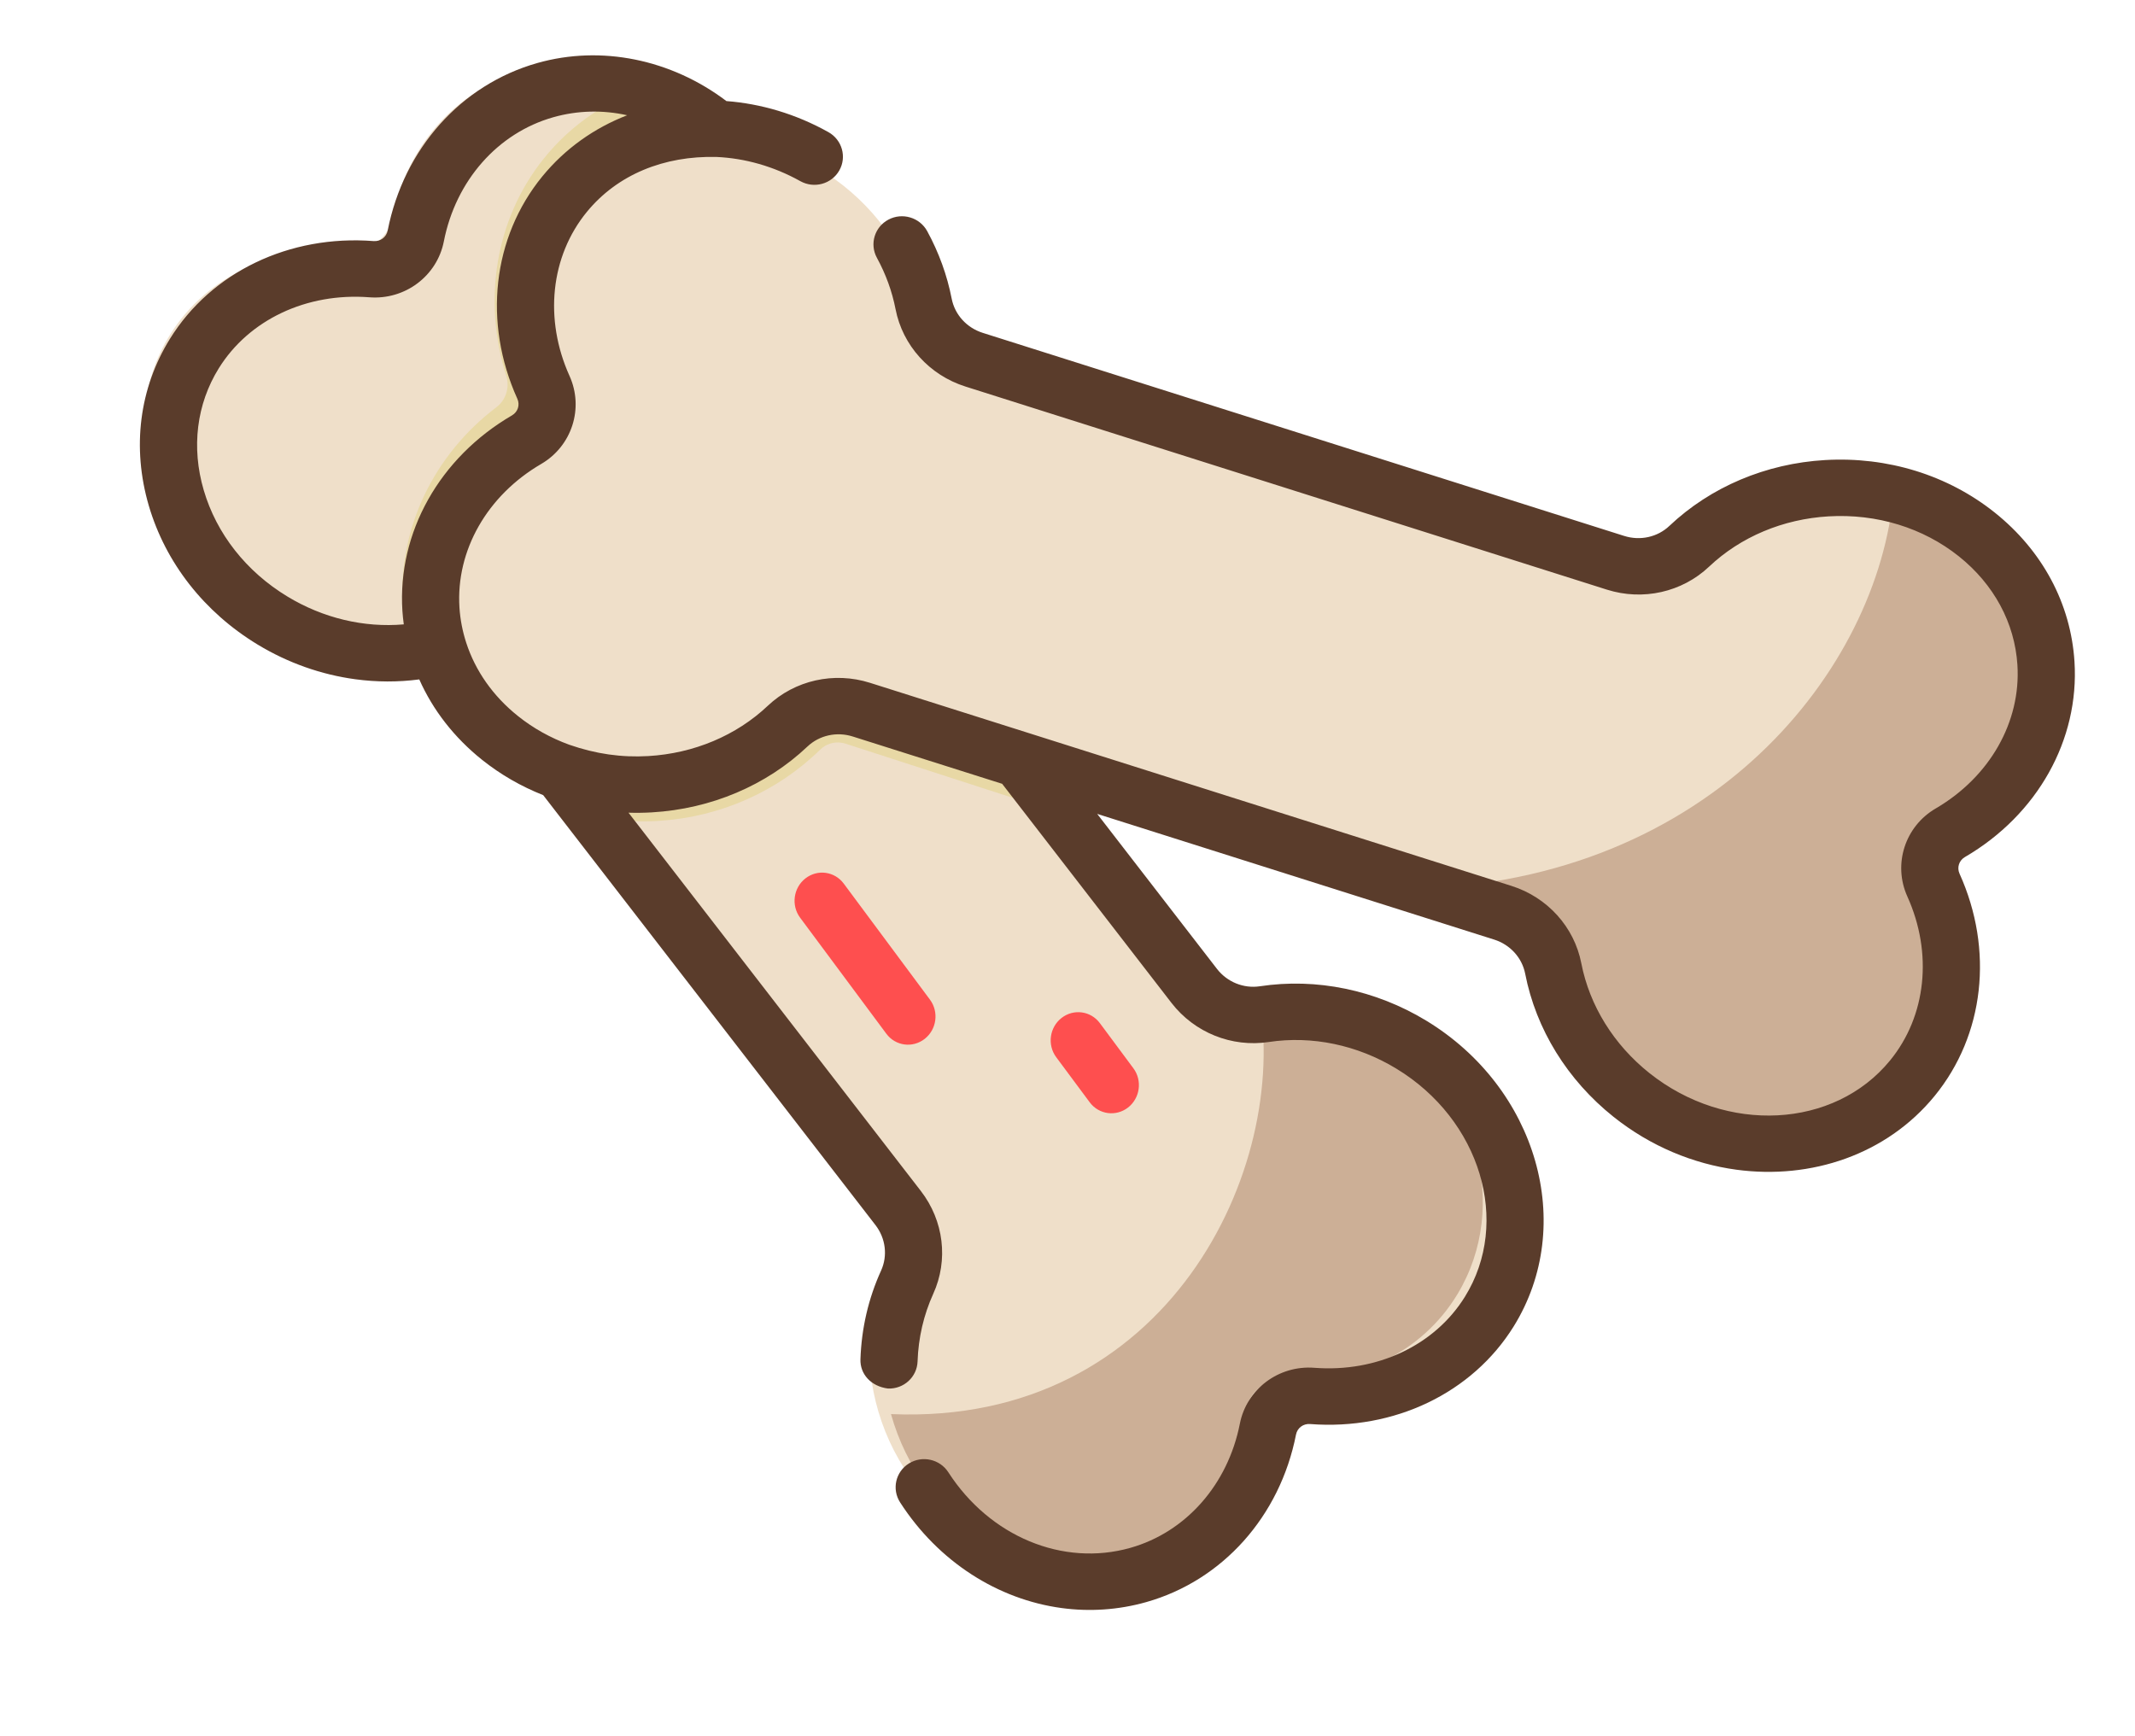 <svg width="107" height="87" viewBox="0 0 107 87" fill="none" xmlns="http://www.w3.org/2000/svg">
<path d="M17.451 12.547C18.523 12.631 19.477 11.918 19.681 10.883C20.361 7.426 22.76 4.544 26.207 3.575C31.286 2.148 36.714 5.413 38.331 10.866C39.099 13.459 38.867 16.077 37.869 18.266C37.311 19.487 37.495 20.915 38.326 21.983L58.944 48.517C59.774 49.586 61.13 50.139 62.479 49.937C64.897 49.575 67.534 50.052 69.88 51.467C74.815 54.445 76.583 60.441 73.83 64.86C71.96 67.86 68.487 69.36 64.906 69.083C63.833 69.001 62.879 69.713 62.675 70.748C61.995 74.205 59.596 77.088 56.149 78.056C51.07 79.483 45.642 76.219 44.026 70.764C43.257 68.173 43.488 65.554 44.487 63.365C45.045 62.145 44.861 60.716 44.031 59.648L23.412 33.114C22.582 32.045 21.226 31.492 19.877 31.694C17.459 32.056 14.821 31.579 12.476 30.164C7.542 27.187 5.773 21.19 8.527 16.771C10.396 13.772 13.869 12.271 17.451 12.547Z" fill="#EFDFC9"/>
<path d="M63.094 50.015C65.181 49.846 67.387 50.343 69.369 51.582C74.049 54.509 75.698 60.45 73.053 64.851C71.257 67.839 67.943 69.347 64.536 69.093C63.516 69.017 62.604 69.728 62.404 70.757C61.738 74.192 59.438 77.066 56.152 78.046C51.31 79.491 46.163 76.281 44.654 70.878C58.559 71.474 64.65 58.528 63.094 50.015Z" fill="#CCAF96"/>
<path d="M45.325 52.35C45.673 52.397 46.039 52.308 46.341 52.072C46.945 51.6 47.064 50.72 46.607 50.105L42.286 44.288C41.829 43.672 40.969 43.556 40.365 44.028C39.761 44.499 39.642 45.38 40.098 45.995L44.42 51.812C44.649 52.12 44.977 52.303 45.325 52.35Z" fill="#FE4F4F"/>
<path d="M55.52 55.788C55.867 55.835 56.233 55.746 56.535 55.511C57.139 55.039 57.258 54.158 56.801 53.543L55.122 51.282C54.665 50.667 53.805 50.551 53.201 51.023C52.597 51.494 52.478 52.375 52.935 52.99L54.614 55.251C54.843 55.558 55.172 55.741 55.52 55.788Z" fill="#FE4F4F"/>
<path d="M24.875 20.414C25.356 20.051 25.556 19.417 25.372 18.838C24.174 15.06 24.833 11.011 27.198 8.017C28.64 6.19 30.58 4.913 32.759 4.285C35.878 5.178 38.552 7.822 39.57 11.467C40.287 14.035 40.052 16.635 39.089 18.813C38.552 20.028 38.718 21.444 39.502 22.499L53.045 40.73L42.38 37.276C42.308 37.252 42.232 37.236 42.157 37.225C41.768 37.173 41.388 37.298 41.112 37.567C38.969 39.672 36.108 40.942 33.055 41.142C32.297 41.192 31.536 41.171 30.788 41.088L25.218 33.591C24.435 32.536 23.145 32.041 21.86 32.245C21.411 32.316 20.955 32.354 20.495 32.362C20.328 31.696 20.221 31.009 20.181 30.306C19.965 26.476 21.741 22.789 24.875 20.414Z" fill="#E8D8A5"/>
<path d="M27.11 19.767C25.65 16.555 25.922 12.851 28.161 10.126C31.459 6.11 37.772 5.741 42.261 9.299C44.395 10.99 45.73 13.264 46.193 15.615C46.45 16.927 47.431 17.994 48.728 18.403L80.936 28.568C82.233 28.978 83.657 28.671 84.636 27.749C86.391 26.097 88.814 25.009 91.543 24.852C97.289 24.524 102.217 28.442 102.551 33.603C102.777 37.107 100.827 40.282 97.755 42.063C96.835 42.597 96.473 43.715 96.911 44.676C98.371 47.888 98.098 51.593 95.859 54.318C92.561 58.334 86.249 58.703 81.759 55.144C79.625 53.453 78.29 51.18 77.828 48.828C77.57 47.516 76.589 46.45 75.292 46.041L43.084 35.876C41.788 35.466 40.364 35.773 39.384 36.695C37.629 38.347 35.207 39.434 32.477 39.591C26.732 39.92 21.804 36.001 21.47 30.841C21.244 27.336 23.193 24.161 26.266 22.38C27.186 21.847 27.547 20.729 27.11 19.767Z" fill="#EFDFC9"/>
<path d="M94.862 25.11C99.017 26.069 102.178 29.448 102.419 33.663C102.622 37.211 100.704 40.437 97.699 42.257C96.799 42.802 96.441 43.936 96.862 44.908C98.269 48.154 97.984 51.907 95.787 54.679C92.55 58.763 86.393 59.17 82.034 55.589C79.962 53.888 78.672 51.592 78.234 49.213C77.989 47.885 77.039 46.81 75.776 46.402L70.084 44.564C85.285 44.508 93.858 34 94.862 25.11Z" fill="#CCAF96"/>
<path fill-rule="evenodd" clip-rule="evenodd" d="M19.43 11.553C19.364 11.887 19.068 12.11 18.723 12.083C14.505 11.758 10.594 13.634 8.519 16.979C6.981 19.458 6.604 22.427 7.456 25.341C8.296 28.209 10.233 30.683 12.912 32.307C14.432 33.228 16.104 33.816 17.81 34.046C18.874 34.19 19.951 34.194 21.013 34.054C21.694 35.587 22.758 36.963 24.16 38.084C25.089 38.826 26.121 39.418 27.223 39.854L43.876 61.404C44.388 62.066 44.495 62.94 44.158 63.683C43.524 65.076 43.176 66.572 43.123 68.131C43.097 68.864 43.642 69.487 44.505 69.597C45.297 69.626 45.959 69.018 45.986 68.238C46.027 67.046 46.292 65.905 46.772 64.848C47.54 63.159 47.302 61.185 46.151 59.696L31.499 40.734C31.886 40.746 32.276 40.741 32.668 40.718C35.632 40.545 38.403 39.373 40.469 37.416C41.065 36.853 41.933 36.661 42.737 36.915L50.225 39.286L58.712 50.269C59.863 51.757 61.73 52.508 63.587 52.228C65.751 51.901 68.02 52.373 69.975 53.559C74.198 56.118 75.742 61.249 73.417 64.997C71.904 67.435 69.013 68.799 65.87 68.557C64.083 68.42 62.478 69.624 62.138 71.358C61.539 74.408 59.436 76.794 56.65 77.582C53.271 78.539 49.605 77.016 47.527 73.793C47.102 73.133 46.216 72.937 45.549 73.354C44.882 73.771 44.686 74.644 45.111 75.304C47.035 78.287 50.017 80.167 53.204 80.599C54.603 80.788 56.043 80.698 57.45 80.3C61.273 79.218 64.147 76.001 64.952 71.905C65.017 71.572 65.314 71.349 65.658 71.376C69.877 71.7 73.788 69.824 75.863 66.48C79.011 61.404 77.04 54.528 71.469 51.151C68.934 49.615 65.977 49.005 63.142 49.434C62.326 49.557 61.501 49.222 60.989 48.56L54.988 40.794L74.883 47.094C75.686 47.348 76.282 48.005 76.438 48.806C76.98 51.588 78.553 54.136 80.868 55.98C82.725 57.459 84.867 58.337 87.021 58.628C90.768 59.135 94.555 57.872 96.958 54.931C99.453 51.879 99.931 47.61 98.207 43.792C98.066 43.481 98.18 43.13 98.476 42.957C102.113 40.836 104.216 37.083 103.967 33.161C103.782 30.255 102.364 27.603 99.973 25.692C97.619 23.812 94.598 22.877 91.466 23.059C88.502 23.232 85.731 24.404 83.664 26.36C83.069 26.924 82.2 27.116 81.396 26.861L49.251 16.683C48.448 16.429 47.852 15.772 47.696 14.971C47.467 13.797 47.054 12.657 46.469 11.586C46.093 10.898 45.223 10.638 44.527 11.007C43.831 11.375 43.572 12.232 43.947 12.92C44.394 13.738 44.709 14.604 44.882 15.494C45.236 17.315 46.578 18.802 48.385 19.374L80.53 29.553C82.335 30.125 84.299 29.684 85.652 28.404C87.23 26.91 89.358 26.014 91.645 25.881C94.061 25.741 96.38 26.453 98.174 27.886C99.932 29.291 100.973 31.223 101.107 33.328C101.289 36.186 99.719 38.943 97.011 40.523C95.471 41.421 94.861 43.318 95.591 44.934C96.875 47.779 96.543 50.928 94.725 53.152C91.93 56.573 86.519 56.856 82.662 53.784C80.876 52.361 79.665 50.407 79.251 48.283C78.898 46.462 77.555 44.975 75.749 44.403L43.604 34.225C41.799 33.653 39.835 34.093 38.482 35.373C36.904 36.867 34.775 37.763 32.489 37.896C31.157 37.974 29.856 37.791 28.525 37.326C27.596 36.987 26.729 36.506 25.959 35.89C24.709 34.891 23.823 33.624 23.365 32.213C23.181 31.645 23.065 31.055 23.026 30.449C22.845 27.591 24.414 24.835 27.123 23.255C28.663 22.357 29.273 20.46 28.543 18.842C27.259 15.999 27.59 12.849 29.408 10.625C30.938 8.754 33.272 7.799 35.911 7.867C37.321 7.931 38.763 8.328 40.11 9.08C40.8 9.465 41.673 9.227 42.061 8.548C42.449 7.869 42.205 7.006 41.515 6.621C39.88 5.708 38.133 5.198 36.406 5.066C33.635 2.969 30.13 2.253 26.932 3.158C23.108 4.241 20.234 7.457 19.43 11.553ZM14.406 29.9C12.34 28.648 10.85 26.754 10.21 24.567C9.582 22.425 9.851 20.256 10.964 18.461C12.477 16.024 15.369 14.659 18.512 14.901C20.299 15.039 21.903 13.835 22.244 12.101C22.842 9.05 24.945 6.665 27.731 5.876C28.951 5.531 30.211 5.505 31.431 5.777C29.793 6.411 28.324 7.442 27.176 8.846C24.682 11.899 24.203 16.167 25.927 19.986C26.068 20.296 25.955 20.647 25.659 20.82C22.022 22.941 19.918 26.695 20.167 30.616C20.182 30.844 20.207 31.07 20.237 31.295C18.244 31.47 16.194 30.984 14.406 29.9Z" fill="#5A3C2B"/>
</svg>
